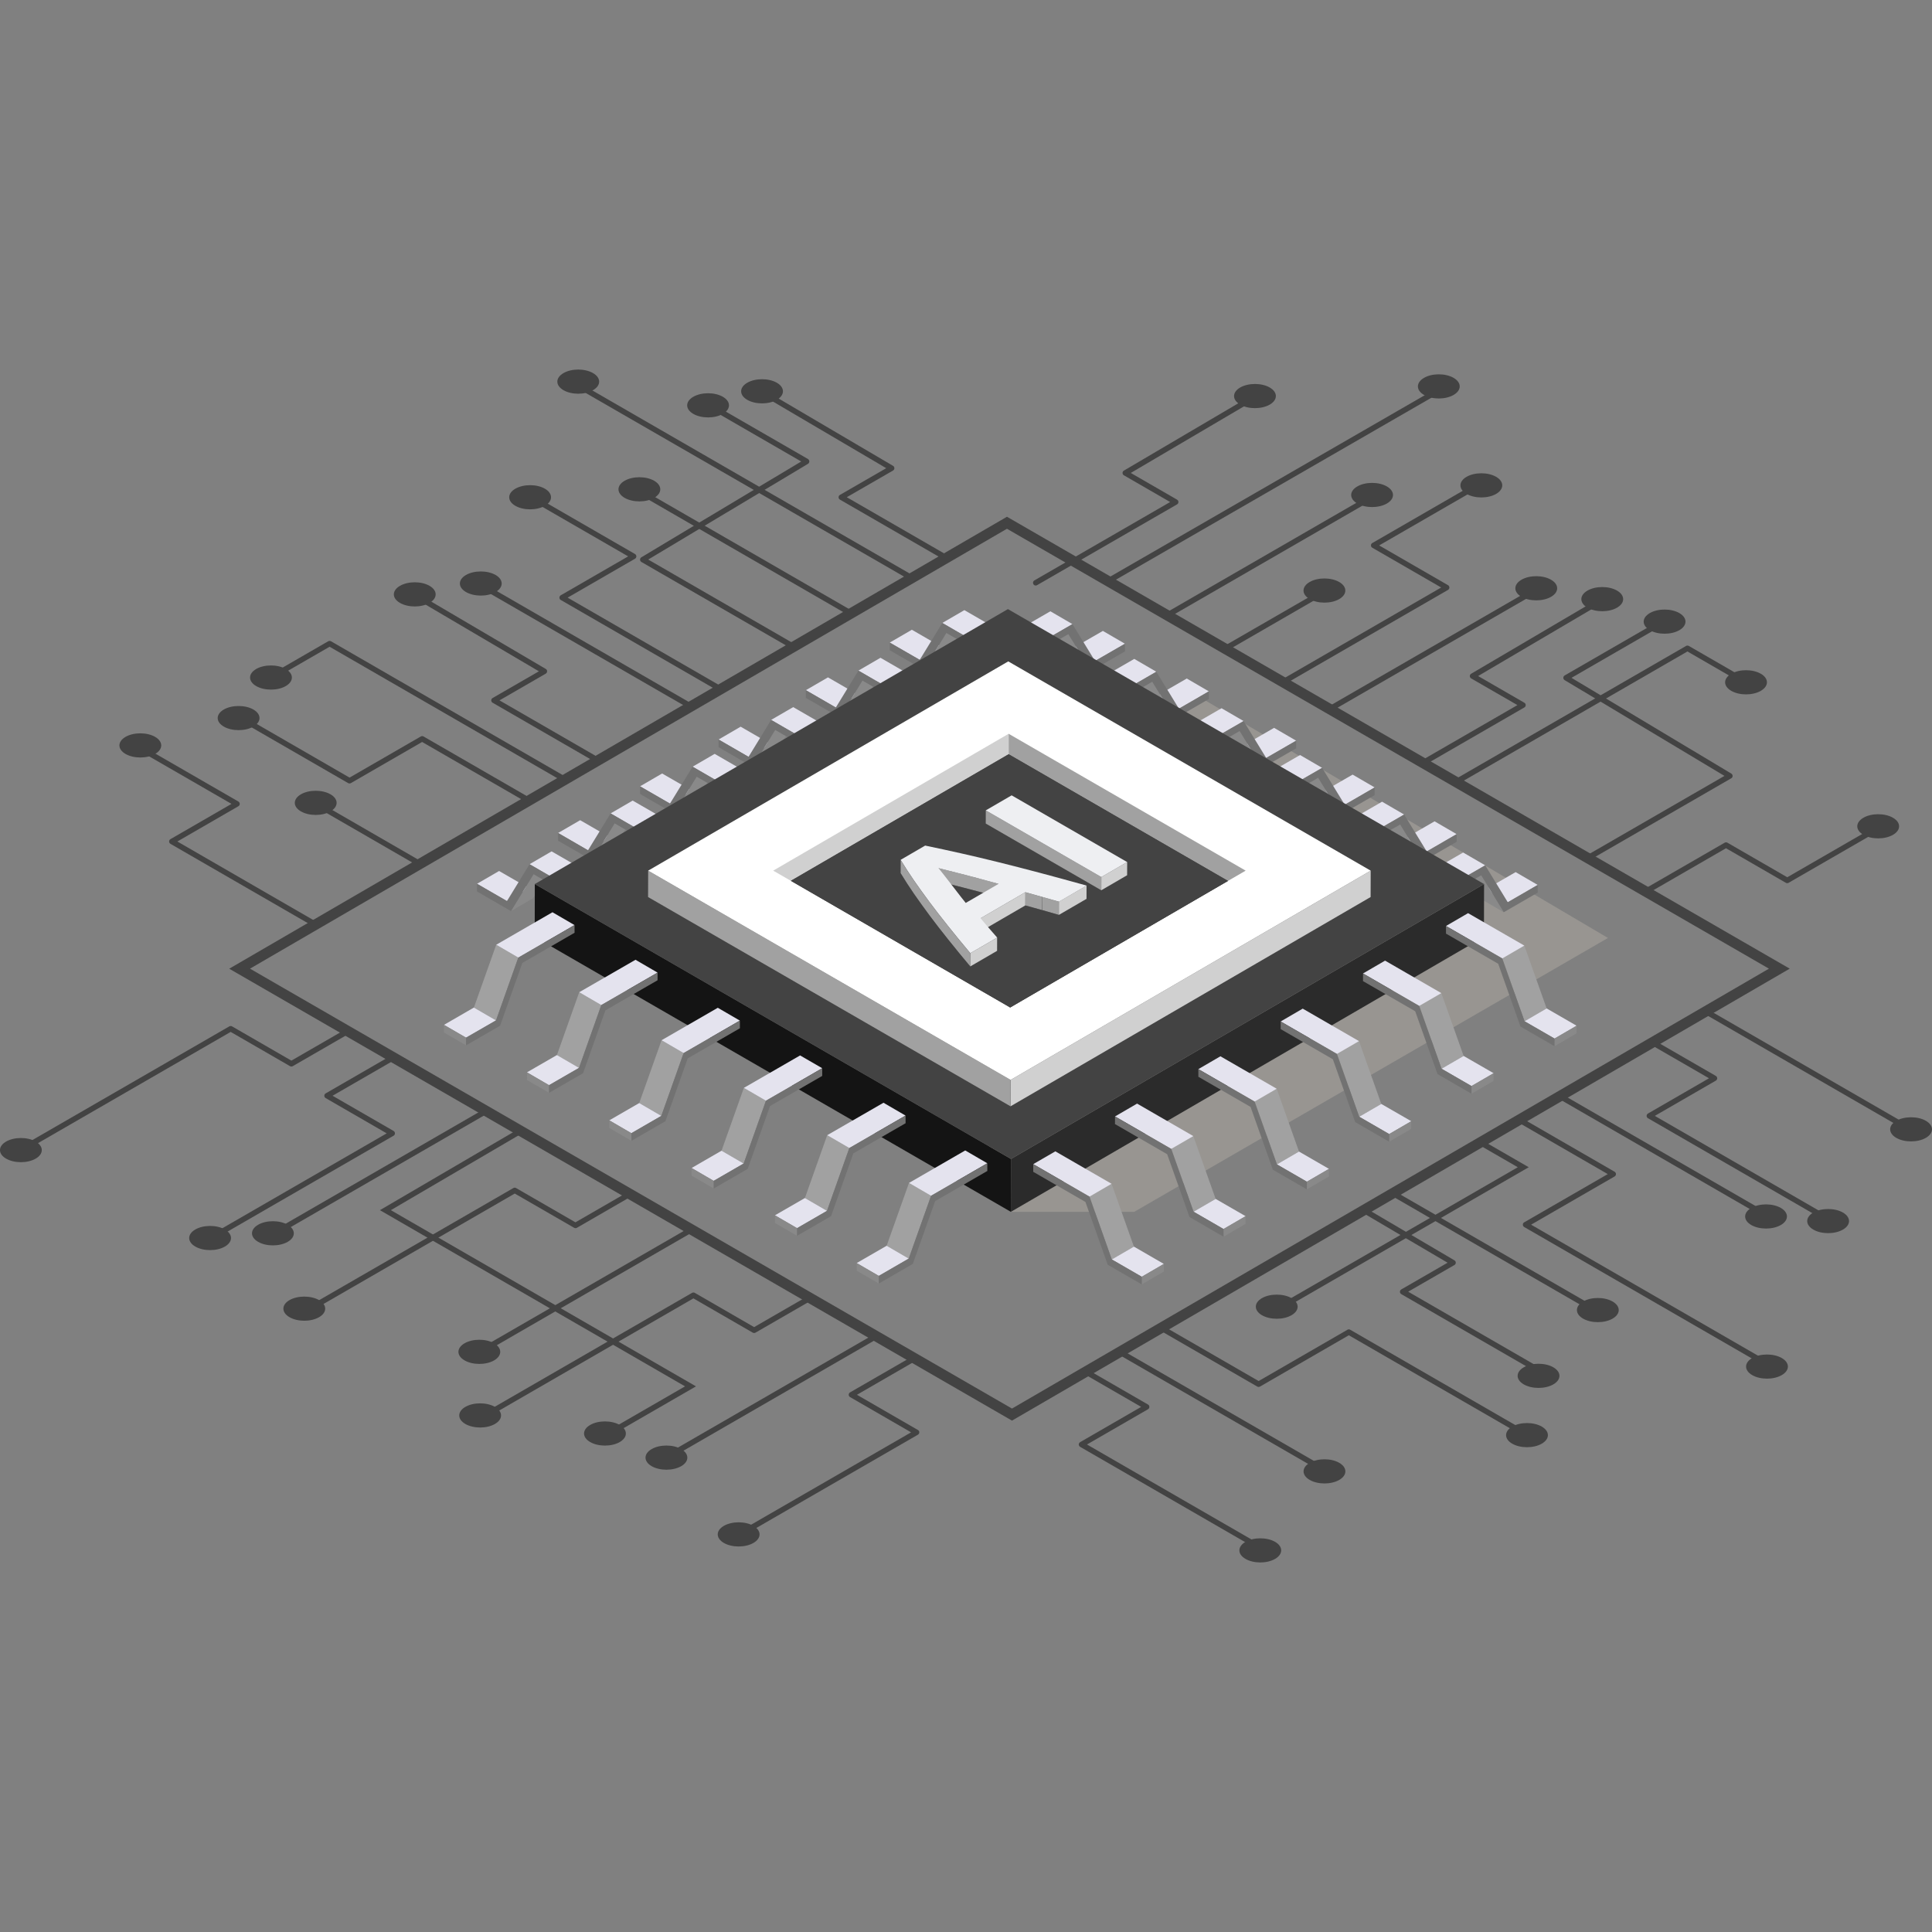 <svg xmlns="http://www.w3.org/2000/svg" xmlns:xlink="http://www.w3.org/1999/xlink" id="Layer_1" x="0px" y="0px" viewBox="0 0 450 450" style="enable-background:new 0 0 450 450;" xml:space="preserve"><rect x="0" y="0" width="450" height="450" fill="#808080" stroke="none"/><style type="text/css">	.st0{opacity:0.3;fill:#CFC4B8;}	.st1{enable-background:new    ;}	.st2{fill:#E4E3EE;}	.st3{fill:#898989;}	.st4{fill:#727272;}	.st5{fill:#2B2B2B;}	.st6{fill:#141414;}	.st7{fill:#434343;}	.st8{fill:#D0D0D0;}	.st9{fill:#A1A1A1;}	.st10{fill:#FFFFFF;}	.st11{fill:#EEEFF2;}	.st12{clip-path:url(#SVGID_00000106129889433868063410000003976027394081968796_);enable-background:new    ;}	.st13{clip-path:url(#SVGID_00000075133086299820196580000000017888333393436349_);enable-background:new    ;}	.st14{clip-path:url(#SVGID_00000055677849262287883920000008427074421512838320_);enable-background:new    ;}	.st15{clip-path:url(#SVGID_00000096766679443425034120000004388942621363999933_);enable-background:new    ;}</style><g>	<g>		<polygon class="st0" points="235.44,282.26 264.19,282.26 374.53,218.47 277.67,161.33 208.45,199.35   "></polygon>		<g>			<g>				<g class="st1">					<g>						<polygon class="st2" points="129.99,194.02 135.13,191.04 142.1,195.06 136.96,198.05       "></polygon>					</g>					<g>						<polygon class="st3" points="143.16,191.78 148.3,188.8 143.04,197.39 137.9,200.38       "></polygon>					</g>					<g>						<polygon class="st4" points="155.32,197.02 160.46,194.03 160.46,195.82 155.32,198.8       "></polygon>					</g>					<g>						<polygon class="st2" points="142.22,189.46 147.36,186.47 160.46,194.03 155.32,197.02       "></polygon>					</g>					<g>						<polygon class="st4" points="155.32,197.02 155.32,198.8 143.16,191.78 137.9,200.38 129.98,195.81 129.99,194.02        136.96,198.05 142.22,189.46       "></polygon>					</g>				</g>			</g>			<g>				<g class="st1">					<g>						<polygon class="st2" points="149.08,183.15 154.22,180.16 161.2,184.18 156.05,187.17       "></polygon>					</g>					<g>						<polygon class="st3" points="162.26,180.91 167.4,177.92 162.14,186.51 157,189.5       "></polygon>					</g>					<g>						<polygon class="st4" points="174.42,186.14 179.56,183.16 179.56,184.94 174.42,187.93       "></polygon>					</g>					<g>						<polygon class="st2" points="161.32,178.58 166.46,175.59 179.56,183.16 174.42,186.14       "></polygon>					</g>					<g>						<polygon class="st4" points="174.42,186.14 174.42,187.93 162.26,180.91 157,189.5 149.08,184.93 149.08,183.15        156.05,187.17 161.32,178.58       "></polygon>					</g>				</g>			</g>			<g>				<g class="st1">					<g>						<polygon class="st2" points="167.37,172.25 172.51,169.26 179.49,173.29 174.35,176.28       "></polygon>					</g>					<g>						<polygon class="st3" points="180.55,170.01 185.69,167.03 180.43,175.62 175.29,178.61       "></polygon>					</g>					<g>						<polygon class="st4" points="192.71,175.25 197.85,172.26 197.85,174.04 192.7,177.03       "></polygon>					</g>					<g>						<polygon class="st2" points="179.61,167.68 184.75,164.7 197.85,172.26 192.71,175.25       "></polygon>					</g>					<g>						<polygon class="st4" points="192.71,175.25 192.7,177.03 180.55,170.01 175.29,178.61 167.37,174.04 167.37,172.25        174.35,176.28 179.61,167.68       "></polygon>					</g>				</g>			</g>			<g>				<g class="st1">					<g>						<polygon class="st2" points="111.11,205.85 116.25,202.87 123.22,206.89 118.08,209.88       "></polygon>					</g>					<g>						<polygon class="st3" points="124.28,203.62 129.42,200.63 124.16,209.22 119.02,212.21       "></polygon>					</g>					<g>						<polygon class="st4" points="136.44,208.85 141.59,205.86 141.58,207.65 136.44,210.63       "></polygon>					</g>					<g>						<polygon class="st2" points="123.34,201.29 128.48,198.3 141.59,205.86 136.44,208.85       "></polygon>					</g>					<g>						<polygon class="st4" points="136.44,208.85 136.44,210.63 124.28,203.62 119.02,212.21 111.1,207.64 111.11,205.85        118.08,209.88 123.34,201.29       "></polygon>					</g>				</g>			</g>			<g>				<g class="st1">					<g>						<polygon class="st2" points="187.7,160.76 192.85,157.77 199.82,161.8 194.68,164.79       "></polygon>					</g>					<g>						<polygon class="st3" points="200.88,158.52 206.02,155.54 200.76,164.13 195.62,167.12       "></polygon>					</g>					<g>						<polygon class="st4" points="213.04,163.76 218.18,160.77 218.18,162.56 213.04,165.54       "></polygon>					</g>					<g>						<polygon class="st2" points="199.94,156.2 205.08,153.21 218.18,160.77 213.04,163.76       "></polygon>					</g>					<g>						<polygon class="st4" points="213.04,163.76 213.04,165.54 200.88,158.52 195.62,167.12 187.7,162.55 187.7,160.76        194.68,164.79 199.94,156.2       "></polygon>					</g>				</g>			</g>			<g>				<g class="st1">					<g>						<polygon class="st2" points="207.24,149.67 212.39,146.68 219.36,150.71 214.22,153.69       "></polygon>					</g>					<g>						<polygon class="st3" points="220.42,147.43 225.56,144.44 220.3,153.04 215.16,156.02       "></polygon>					</g>					<g>						<polygon class="st4" points="232.58,152.67 237.72,149.68 237.72,151.46 232.58,154.45       "></polygon>					</g>					<g>						<polygon class="st2" points="219.48,145.1 224.62,142.11 237.72,149.68 232.58,152.67       "></polygon>					</g>					<g>						<polygon class="st4" points="232.58,152.67 232.58,154.45 220.42,147.43 215.16,156.02 207.24,151.45 207.24,149.67        214.22,153.69 219.48,145.1       "></polygon>					</g>				</g>			</g>		</g>		<g>			<g>				<g class="st1">					<g>						<polygon class="st2" points="339.28,194.29 334.14,191.3 327.17,195.33 332.31,198.32       "></polygon>					</g>					<g>						<polygon class="st3" points="326.11,192.05 320.97,189.06 326.23,197.66 331.37,200.65       "></polygon>					</g>					<g>						<polygon class="st4" points="313.95,197.29 308.8,194.3 308.81,196.08 313.95,199.07       "></polygon>					</g>					<g>						<polygon class="st2" points="327.05,189.72 321.91,186.73 308.8,194.3 313.95,197.29       "></polygon>					</g>					<g>						<polygon class="st4" points="313.95,197.29 313.95,199.07 326.11,192.05 331.37,200.65 339.29,196.07 339.28,194.29        332.31,198.32 327.05,189.72       "></polygon>					</g>				</g>			</g>			<g>				<g class="st1">					<g>						<polygon class="st2" points="320.19,183.41 315.05,180.42 308.07,184.45 313.21,187.44       "></polygon>					</g>					<g>						<polygon class="st3" points="307.01,181.17 301.87,178.19 307.13,186.78 312.27,189.77       "></polygon>					</g>					<g>						<polygon class="st4" points="294.85,186.41 289.71,183.42 289.71,185.21 294.85,188.19       "></polygon>					</g>					<g>						<polygon class="st2" points="307.95,178.85 302.81,175.86 289.71,183.42 294.85,186.41       "></polygon>					</g>					<g>						<polygon class="st4" points="294.85,186.41 294.85,188.19 307.01,181.17 312.27,189.77 320.19,185.2 320.19,183.41        313.21,187.44 307.95,178.85       "></polygon>					</g>				</g>			</g>			<g>				<g class="st1">					<g>						<polygon class="st2" points="301.9,172.52 296.76,169.53 289.78,173.56 294.92,176.54       "></polygon>					</g>					<g>						<polygon class="st3" points="288.72,170.28 283.58,167.29 288.84,175.89 293.98,178.87       "></polygon>					</g>					<g>						<polygon class="st4" points="276.56,175.52 271.42,172.53 271.42,174.31 276.56,177.3       "></polygon>					</g>					<g>						<polygon class="st2" points="289.66,167.95 284.52,164.96 271.42,172.53 276.56,175.52       "></polygon>					</g>					<g>						<polygon class="st4" points="276.56,175.52 276.56,177.3 288.72,170.28 293.98,178.87 301.9,174.3 301.9,172.52        294.92,176.54 289.66,167.95       "></polygon>					</g>				</g>			</g>			<g>				<g class="st1">					<g>						<polygon class="st2" points="358.16,206.12 353.02,203.13 346.05,207.16 351.19,210.15       "></polygon>					</g>					<g>						<polygon class="st3" points="344.99,203.88 339.85,200.89 345.11,209.49 350.25,212.48       "></polygon>					</g>					<g>						<polygon class="st4" points="332.83,209.12 327.68,206.13 327.69,207.91 332.83,210.9       "></polygon>					</g>					<g>						<polygon class="st2" points="345.93,201.55 340.79,198.57 327.68,206.13 332.83,209.12       "></polygon>					</g>					<g>						<polygon class="st4" points="332.83,209.12 332.83,210.9 344.99,203.88 350.25,212.48 358.17,207.91 358.16,206.12        351.19,210.15 345.93,201.55       "></polygon>					</g>				</g>			</g>			<g>				<g class="st1">					<g>						<polygon class="st2" points="281.56,161.03 276.42,158.04 269.45,162.07 274.59,165.06       "></polygon>					</g>					<g>						<polygon class="st3" points="268.39,158.79 263.25,155.8 268.51,164.4 273.65,167.39       "></polygon>					</g>					<g>						<polygon class="st4" points="256.23,164.03 251.09,161.04 251.09,162.82 256.23,165.81       "></polygon>					</g>					<g>						<polygon class="st2" points="269.33,156.46 264.19,153.47 251.09,161.04 256.23,164.03       "></polygon>					</g>					<g>						<polygon class="st4" points="256.23,164.03 256.23,165.81 268.39,158.79 273.65,167.39 281.57,162.81 281.56,161.03        274.59,165.06 269.33,156.46       "></polygon>					</g>				</g>			</g>			<g>				<g class="st1">					<g>						<polygon class="st2" points="262.02,149.94 256.88,146.95 249.91,150.97 255.05,153.96       "></polygon>					</g>					<g>						<polygon class="st3" points="248.85,147.7 243.71,144.71 248.97,153.3 254.11,156.29       "></polygon>					</g>					<g>						<polygon class="st4" points="236.69,152.93 231.55,149.95 231.55,151.73 236.69,154.72       "></polygon>					</g>					<g>						<polygon class="st2" points="249.79,145.37 244.65,142.38 231.55,149.95 236.69,152.93       "></polygon>					</g>					<g>						<polygon class="st4" points="236.69,152.93 236.69,154.72 248.85,147.7 254.11,156.29 262.03,151.72 262.02,149.94        255.05,153.96 249.79,145.37       "></polygon>					</g>				</g>			</g>		</g>		<g>			<g class="st1">				<g>					<polygon class="st5" points="345.67,205.91 345.64,218.22 235.45,282.26 235.48,269.94      "></polygon>				</g>				<g>					<polygon class="st6" points="235.48,269.94 235.45,282.26 124.54,218.22 124.57,205.91      "></polygon>				</g>				<g>					<polygon class="st7" points="345.67,205.91 235.48,269.94 124.57,205.91 234.76,141.87      "></polygon>				</g>			</g>		</g>		<g>			<g>				<polygon class="st8" points="319.26,202.79 319.24,208.94 235.37,257.68 235.39,251.53     "></polygon>			</g>			<g>				<polygon class="st9" points="235.39,251.53 235.37,257.68 150.95,208.94 150.97,202.79     "></polygon>			</g>			<g>				<polygon class="st10" points="319.26,202.79 235.39,251.53 150.97,202.79 234.84,154.05     "></polygon>			</g>		</g>		<g>			<g>				<g class="st1">					<g>						<polygon class="st9" points="115.53,237.67 110.38,234.68 115.58,220.05 120.72,223.04       "></polygon>					</g>					<g>						<polygon class="st2" points="120.72,223.04 115.58,220.05 128.68,212.48 133.82,215.47       "></polygon>					</g>					<g>						<polygon class="st2" points="108.55,241.69 103.41,238.71 110.38,234.68 115.53,237.67       "></polygon>					</g>					<g>						<polygon class="st3" points="108.56,243.48 103.41,240.49 103.41,238.71 108.55,241.69       "></polygon>					</g>					<g>						<polygon class="st4" points="133.82,215.47 133.83,217.26 121.67,224.28 116.48,238.91 108.56,243.48 108.55,241.69        115.53,237.67 120.72,223.04       "></polygon>					</g>				</g>			</g>			<g>				<g class="st1">					<g>						<polygon class="st9" points="134.86,248.73 129.72,245.74 134.91,231.11 140.05,234.1       "></polygon>					</g>					<g>						<polygon class="st2" points="140.05,234.1 134.91,231.11 148.02,223.55 153.16,226.54       "></polygon>					</g>					<g>						<polygon class="st2" points="127.88,252.76 122.74,249.77 129.72,245.74 134.86,248.73       "></polygon>					</g>					<g>						<polygon class="st3" points="127.89,254.54 122.75,251.56 122.74,249.77 127.88,252.76       "></polygon>					</g>					<g>						<polygon class="st4" points="153.16,226.54 153.16,228.32 141,235.34 135.81,249.97 127.89,254.54 127.88,252.76        134.86,248.73 140.05,234.1       "></polygon>					</g>				</g>			</g>			<g>				<g class="st1">					<g>						<polygon class="st9" points="154.03,259.91 148.89,256.92 154.09,242.29 159.23,245.28       "></polygon>					</g>					<g>						<polygon class="st2" points="159.23,245.28 154.09,242.29 167.19,234.73 172.33,237.72       "></polygon>					</g>					<g>						<polygon class="st2" points="147.06,263.94 141.92,260.95 148.89,256.92 154.03,259.91       "></polygon>					</g>					<g>						<polygon class="st3" points="147.07,265.72 141.92,262.73 141.92,260.95 147.06,263.94       "></polygon>					</g>					<g>						<polygon class="st4" points="172.33,237.72 172.34,239.5 160.18,246.52 154.99,261.15 147.07,265.72 147.06,263.94        154.03,259.91 159.23,245.28       "></polygon>					</g>				</g>			</g>			<g>				<g class="st1">					<g>						<polygon class="st9" points="173.21,271.01 168.06,268.02 173.26,253.39 178.4,256.38       "></polygon>					</g>					<g>						<polygon class="st2" points="178.4,256.38 173.26,253.39 186.36,245.83 191.51,248.81       "></polygon>					</g>					<g>						<polygon class="st2" points="166.23,275.04 161.09,272.05 168.06,268.02 173.21,271.01       "></polygon>					</g>					<g>						<polygon class="st3" points="166.24,276.82 161.09,273.83 161.09,272.05 166.23,275.04       "></polygon>					</g>					<g>						<polygon class="st4" points="191.51,248.81 191.51,250.6 179.35,257.62 174.16,272.25 166.24,276.82 166.23,275.04        173.21,271.01 178.4,256.38       "></polygon>					</g>				</g>			</g>			<g>				<g class="st1">					<g>						<polygon class="st9" points="192.62,282.03 187.48,279.04 192.67,264.41 197.82,267.4       "></polygon>					</g>					<g>						<polygon class="st2" points="197.82,267.4 192.67,264.41 205.78,256.85 210.92,259.84       "></polygon>					</g>					<g>						<polygon class="st2" points="185.65,286.06 180.5,283.07 187.48,279.04 192.62,282.03       "></polygon>					</g>					<g>						<polygon class="st3" points="185.65,287.84 180.51,284.86 180.5,283.07 185.65,286.06       "></polygon>					</g>					<g>						<polygon class="st4" points="210.92,259.84 210.93,261.62 198.76,268.64 193.57,283.27 185.65,287.84 185.65,286.06        192.62,282.03 197.82,267.4       "></polygon>					</g>				</g>			</g>			<g>				<g class="st1">					<g>						<polygon class="st9" points="211.66,293.15 206.52,290.16 211.72,275.53 216.86,278.52       "></polygon>					</g>					<g>						<polygon class="st2" points="216.86,278.52 211.72,275.53 224.82,267.96 229.96,270.95       "></polygon>					</g>					<g>						<polygon class="st2" points="204.69,297.18 199.54,294.19 206.52,290.16 211.66,293.15       "></polygon>					</g>					<g>						<polygon class="st3" points="204.69,298.96 199.55,295.97 199.54,294.19 204.69,297.18       "></polygon>					</g>					<g>						<polygon class="st4" points="229.96,270.95 229.97,272.74 217.81,279.76 212.61,294.39 204.69,298.96 204.69,297.18        211.66,293.15 216.86,278.52       "></polygon>					</g>				</g>			</g>		</g>		<g>			<g>				<g class="st1">					<g>						<polygon class="st9" points="355.1,237.87 360.24,234.88 355.05,220.25 349.91,223.24       "></polygon>					</g>					<g>						<polygon class="st2" points="349.91,223.24 355.05,220.25 341.94,212.69 336.8,215.68       "></polygon>					</g>					<g>						<polygon class="st2" points="362.08,241.9 367.22,238.91 360.24,234.88 355.1,237.87       "></polygon>					</g>					<g>						<polygon class="st3" points="362.07,243.68 367.21,240.69 367.22,238.91 362.08,241.9       "></polygon>					</g>					<g>						<polygon class="st4" points="336.8,215.68 336.8,217.46 348.96,224.48 354.15,239.11 362.07,243.68 362.08,241.9        355.1,237.87 349.91,223.24       "></polygon>					</g>				</g>			</g>			<g>				<g class="st1">					<g>						<polygon class="st9" points="335.77,248.93 340.91,245.95 335.72,231.32 330.57,234.3       "></polygon>					</g>					<g>						<polygon class="st2" points="330.57,234.3 335.72,231.32 322.61,223.75 317.47,226.74       "></polygon>					</g>					<g>						<polygon class="st2" points="342.74,252.96 347.89,249.97 340.91,245.95 335.77,248.93       "></polygon>					</g>					<g>						<polygon class="st3" points="342.74,254.75 347.88,251.76 347.89,249.97 342.74,252.96       "></polygon>					</g>					<g>						<polygon class="st4" points="317.47,226.74 317.47,228.52 329.63,235.54 334.82,250.17 342.74,254.75 342.74,252.96        335.77,248.93 330.57,234.3       "></polygon>					</g>				</g>			</g>			<g>				<g class="st1">					<g>						<polygon class="st9" points="316.59,260.11 321.73,257.13 316.54,242.5 311.4,245.48       "></polygon>					</g>					<g>						<polygon class="st2" points="311.4,245.48 316.54,242.5 303.43,234.93 298.29,237.92       "></polygon>					</g>					<g>						<polygon class="st2" points="323.57,264.14 328.71,261.15 321.73,257.13 316.59,260.11       "></polygon>					</g>					<g>						<polygon class="st3" points="323.56,265.92 328.7,262.94 328.71,261.15 323.57,264.14       "></polygon>					</g>					<g>						<polygon class="st4" points="298.29,237.92 298.29,239.7 310.45,246.72 315.64,261.35 323.56,265.92 323.57,264.14        316.59,260.11 311.4,245.48       "></polygon>					</g>				</g>			</g>			<g>				<g class="st1">					<g>						<polygon class="st9" points="297.42,271.21 302.56,268.22 297.37,253.59 292.23,256.58       "></polygon>					</g>					<g>						<polygon class="st2" points="292.23,256.58 297.37,253.59 284.26,246.03 279.12,249.02       "></polygon>					</g>					<g>						<polygon class="st2" points="304.4,275.24 309.54,272.25 302.56,268.22 297.42,271.21       "></polygon>					</g>					<g>						<polygon class="st3" points="304.39,277.02 309.53,274.04 309.54,272.25 304.4,275.24       "></polygon>					</g>					<g>						<polygon class="st4" points="279.12,249.02 279.12,250.8 291.28,257.82 296.47,272.45 304.39,277.02 304.4,275.24        297.42,271.21 292.23,256.58       "></polygon>					</g>				</g>			</g>			<g>				<g class="st1">					<g>						<polygon class="st9" points="278.01,282.23 283.15,279.25 277.95,264.62 272.81,267.6       "></polygon>					</g>					<g>						<polygon class="st2" points="272.81,267.6 277.95,264.62 264.85,257.05 259.71,260.04       "></polygon>					</g>					<g>						<polygon class="st2" points="284.98,286.26 290.12,283.27 283.15,279.25 278.01,282.23       "></polygon>					</g>					<g>						<polygon class="st3" points="284.98,288.05 290.12,285.06 290.12,283.27 284.98,286.26       "></polygon>					</g>					<g>						<polygon class="st4" points="259.71,260.04 259.7,261.82 271.86,268.84 277.06,283.47 284.98,288.05 284.98,286.26        278.01,282.23 272.81,267.6       "></polygon>					</g>				</g>			</g>			<g>				<g class="st1">					<g>						<polygon class="st9" points="258.96,293.35 264.11,290.36 258.91,275.73 253.77,278.72       "></polygon>					</g>					<g>						<polygon class="st2" points="253.77,278.72 258.91,275.73 245.81,268.17 240.66,271.15       "></polygon>					</g>					<g>						<polygon class="st2" points="265.94,297.38 271.08,294.39 264.11,290.36 258.96,293.35       "></polygon>					</g>					<g>						<polygon class="st3" points="265.94,299.16 271.08,296.17 271.08,294.39 265.94,297.38       "></polygon>					</g>					<g>						<polygon class="st4" points="240.66,271.15 240.66,272.94 252.82,279.96 258.01,294.59 265.94,299.16 265.94,297.38        258.96,293.35 253.77,278.72       "></polygon>					</g>				</g>			</g>		</g>		<g>			<g>				<polygon class="st8" points="180.09,202.79 184.21,205.16 234.93,234.45 234.93,170.91     "></polygon>				<polygon class="st9" points="234.93,170.91 234.93,234.45 235.29,234.66 286.02,205.18 290.14,202.79     "></polygon>			</g>			<polygon class="st7" points="286.02,205.18 235.29,234.66 184.21,205.16 234.93,175.68    "></polygon>		</g>		<polygon class="st7" points="286.02,205.18 235.29,234.66 184.21,205.16 234.93,175.68   "></polygon>		<g>			<g class="st1">				<g>					<polygon class="st8" points="262.54,200.79 262.53,203.86 256.51,207.36 256.52,204.28      "></polygon>				</g>				<g>					<polygon class="st9" points="256.52,204.28 256.51,207.36 229.6,191.82 229.61,188.75      "></polygon>				</g>				<g>					<polygon class="st11" points="262.54,200.79 256.52,204.28 229.61,188.75 235.63,185.25      "></polygon>				</g>			</g>			<g class="st1">				<g class="st1">					<defs>						<path id="SVGID_1_" class="st1" d="M232.59,205.86l-0.01,3.08c-1.58-0.44-3.09-0.85-4.53-1.24c-1.45-0.39-2.78-0.74-4.01-1.05       c-1.23-0.31-2.31-0.58-3.24-0.82c-0.93-0.24-1.67-0.42-2.21-0.55l0.01-3.08c0.54,0.13,1.28,0.31,2.21,0.55       c0.93,0.24,2.01,0.51,3.24,0.82c1.23,0.31,2.56,0.66,4.01,1.05C229.5,205.01,231.01,205.43,232.59,205.86z"></path>					</defs>					<use xlink:href="#SVGID_1_" style="overflow:visible;fill:#141414;"></use>					<clipPath id="SVGID_00000154414102440023652370000005627831753332852610_">						<use xlink:href="#SVGID_1_" style="overflow:visible;"></use>					</clipPath>					<g style="clip-path:url(#SVGID_00000154414102440023652370000005627831753332852610_);enable-background:new    ;">						<path class="st9" d="M232.59,205.86l-0.01,3.08c-1.58-0.44-3.09-0.85-4.53-1.24c-1.45-0.39-2.78-0.74-4.01-1.05       c-1.23-0.31-2.31-0.58-3.24-0.82c-0.93-0.24-1.67-0.42-2.21-0.55l0.01-3.08c0.54,0.13,1.28,0.31,2.21,0.55       c0.93,0.24,2.01,0.51,3.24,0.82c1.23,0.31,2.56,0.66,4.01,1.05C229.5,205.01,231.01,205.43,232.59,205.86z"></path>					</g>				</g>				<g class="st1">					<defs>						<path id="SVGID_00000038375017948495845360000013117789478923221949_" class="st1" d="M242.8,208.92l-0.01,3.08       c-1.33-0.37-2.65-0.74-3.97-1.11l0.01-3.08C240.15,208.18,241.47,208.55,242.8,208.92z"></path>					</defs>					<use xlink:href="#SVGID_00000038375017948495845360000013117789478923221949_" style="overflow:visible;fill:#141414;"></use>					<clipPath id="SVGID_00000062180717489693075620000014440104839006459537_">						<use xlink:href="#SVGID_00000038375017948495845360000013117789478923221949_" style="overflow:visible;"></use>					</clipPath>					<g style="clip-path:url(#SVGID_00000062180717489693075620000014440104839006459537_);enable-background:new    ;">						<path class="st9" d="M242.8,208.92l-0.01,3.08c-1.33-0.37-2.65-0.74-3.97-1.11l0.01-3.08       C240.15,208.18,241.47,208.55,242.8,208.92z"></path>					</g>				</g>				<g class="st1">					<defs>						<path id="SVGID_00000104675605233912814850000014742111576016906383_" class="st1" d="M246.64,210.02l-0.01,3.08       c-1.23-0.37-2.51-0.74-3.84-1.11l0.01-3.08C244.13,209.29,245.4,209.66,246.64,210.02z"></path>					</defs>					<use xlink:href="#SVGID_00000104675605233912814850000014742111576016906383_" style="overflow:visible;fill:#141414;"></use>					<clipPath id="SVGID_00000082350579994662217760000006870640036329484976_">						<use xlink:href="#SVGID_00000104675605233912814850000014742111576016906383_" style="overflow:visible;"></use>					</clipPath>					<g style="clip-path:url(#SVGID_00000082350579994662217760000006870640036329484976_);enable-background:new    ;">						<path class="st9" d="M246.64,210.02l-0.01,3.08c-1.23-0.37-2.51-0.74-3.84-1.11l0.01-3.08       C244.13,209.29,245.4,209.66,246.64,210.02z"></path>					</g>				</g>				<g>					<polygon class="st8" points="253.08,206.28 253.07,209.36 246.63,213.1 246.64,210.02      "></polygon>				</g>				<g>					<polygon class="st8" points="238.83,207.81 238.82,210.89 228.38,216.96 228.39,213.88      "></polygon>				</g>				<g class="st1">					<defs>						<path id="SVGID_00000111903960111896653480000007967477690293327787_" class="st1" d="M226,222.02l-0.01,3.08       c-1.89-2.26-3.62-4.36-5.17-6.31c-1.56-1.94-2.99-3.8-4.3-5.55c-1.31-1.76-2.52-3.45-3.64-5.06       c-1.11-1.62-2.15-3.22-3.12-4.82l0.01-3.08c0.96,1.6,2,3.21,3.12,4.82c1.12,1.62,2.33,3.3,3.64,5.06       c1.31,1.76,2.75,3.61,4.3,5.55C222.38,217.66,224.1,219.76,226,222.02z"></path>					</defs>					<use xlink:href="#SVGID_00000111903960111896653480000007967477690293327787_" style="overflow:visible;fill:#141414;"></use>					<clipPath id="SVGID_00000008830341500489376390000015680416332844786871_">						<use xlink:href="#SVGID_00000111903960111896653480000007967477690293327787_" style="overflow:visible;"></use>					</clipPath>					<g style="clip-path:url(#SVGID_00000008830341500489376390000015680416332844786871_);enable-background:new    ;">						<path class="st9" d="M226,222.02l-0.01,3.08c-1.89-2.26-3.62-4.36-5.17-6.31c-1.56-1.94-2.99-3.8-4.3-5.55       c-1.31-1.76-2.52-3.45-3.64-5.06c-1.11-1.62-2.15-3.22-3.12-4.82l0.01-3.08c0.96,1.6,2,3.21,3.12,4.82       c1.12,1.62,2.33,3.3,3.64,5.06c1.31,1.76,2.75,3.61,4.3,5.55C222.38,217.66,224.1,219.76,226,222.02z"></path>					</g>				</g>				<g>					<polygon class="st8" points="232.25,218.39 232.24,221.47 225.99,225.1 226,222.02      "></polygon>				</g>				<g>					<path class="st11" d="M242.8,208.92c-1.33-0.37-2.65-0.74-3.97-1.11l-10.44,6.07c0.64,0.76,1.29,1.53,1.94,2.29      c0.65,0.77,1.29,1.5,1.93,2.21l-6.25,3.63c-1.89-2.26-3.62-4.36-5.17-6.31c-1.56-1.95-2.99-3.8-4.3-5.55      c-1.31-1.76-2.52-3.45-3.64-5.06c-1.11-1.61-2.15-3.22-3.12-4.82l5.71-3.32c2.74,0.57,5.52,1.17,8.32,1.8      c2.81,0.63,5.73,1.32,8.78,2.08c3.04,0.75,6.24,1.58,9.61,2.47c3.36,0.89,7,1.88,10.91,2.97l-6.45,3.75      C245.4,209.66,244.13,209.29,242.8,208.92z M224.94,210.31l7.65-4.44c-1.58-0.44-3.09-0.85-4.53-1.24      c-1.45-0.39-2.78-0.74-4.01-1.05c-1.23-0.31-2.31-0.58-3.24-0.82c-0.93-0.24-1.67-0.42-2.21-0.55c0.26,0.3,0.59,0.73,1.01,1.26      c0.41,0.54,0.9,1.16,1.45,1.86c0.55,0.7,1.15,1.48,1.8,2.33C223.5,208.51,224.2,209.39,224.94,210.31z"></path>				</g>			</g>		</g>		<g>			<g>				<path class="st7" d="M235.71,330.89L53.39,225.63l181.15-105.27l182.32,105.26L235.71,330.89z M58.23,225.62l177.48,102.46     l176.31-102.46L234.54,123.16L58.23,225.62z"></path>			</g>		</g>		<g>			<g>				<g>					<path class="st7" d="M81.67,240.55l-13.48,7.78c-0.2,0.11-0.44,0.11-0.64,0l-13.82-7.98L8.85,266.26l-4.18,2.41      c-0.1,0.06-0.21,0.09-0.32,0.09c-0.22,0-0.43-0.11-0.55-0.32c-0.17-0.3-0.07-0.69,0.23-0.87l3.53-2.04l45.85-26.47      c0.2-0.11,0.44-0.11,0.64,0l13.82,7.98l12.52-7.23L81.67,240.55z"></path>				</g>				<g>					<path class="st7" d="M190.37,302.09l-2.13,1.23l-12.27,7.08c-0.2,0.11-0.44,0.11-0.64,0l-13.82-7.98l-17.45,10.07l-1.28,0.74      l-26.51,15.31l-3.82,2.21c-0.1,0.06-0.21,0.08-0.32,0.08c-0.22,0-0.43-0.11-0.55-0.32c-0.17-0.31-0.07-0.69,0.23-0.87l3.4-1.96      l26.29-15.18l1.28-0.74l18.41-10.63c0.2-0.11,0.44-0.11,0.64,0l13.82,7.98l11.31-6.53l2.13-1.23L190.37,302.09z"></path>				</g>				<g>					<path class="st7" d="M148.42,277.86l-2.13,1.23l-11.92,6.89c-0.2,0.11-0.44,0.11-0.64,0L119.9,278l-17.79,10.27l-1.28,0.74      l-25.48,14.71l-4.51,2.6c-0.1,0.06-0.21,0.09-0.32,0.09c-0.22,0-0.43-0.11-0.55-0.32c-0.17-0.31-0.07-0.7,0.23-0.87l4.12-2.38      l25.23-14.56l1.28-0.74l18.74-10.82c0.2-0.12,0.44-0.12,0.64,0l13.82,7.98l10.97-6.33l2.13-1.23L148.42,277.86z"></path>				</g>				<g>					<path class="st7" d="M114.96,258.54l-2.13,1.23l-45.09,26.03l-3.39,1.96c-0.1,0.06-0.21,0.09-0.32,0.09      c-0.22,0-0.44-0.12-0.55-0.32c-0.18-0.3-0.07-0.69,0.23-0.87l2.82-1.63l45.02-26l2.13-1.23L114.96,258.54z"></path>				</g>				<g>					<path class="st7" d="M205.79,310.99l-2.13,1.23l-44.46,25.67l-3.44,1.98c-0.1,0.06-0.21,0.09-0.32,0.09      c-0.22,0-0.43-0.12-0.55-0.32c-0.18-0.31-0.07-0.7,0.23-0.87l2.79-1.61l44.48-25.68l2.13-1.23L205.79,310.99z"></path>				</g>				<g>					<path class="st7" d="M162.77,286.15l-2.13,1.23l-30.03,17.34l-1.28,0.74l-13.62,7.87c0,0,0,0,0,0l-3.56,2.06      c-0.1,0.06-0.21,0.09-0.32,0.09c-0.22,0-0.43-0.11-0.55-0.32c-0.17-0.3-0.07-0.69,0.23-0.87l2.95-1.7l13.6-7.85l1.27-0.74      l30.03-17.34l2.13-1.23L162.77,286.15z"></path>				</g>				<g>					<polygon class="st7" points="162.11,322.91 145.27,332.63 140.56,335.35 139.93,334.24 144.16,331.8 159.56,322.91       142.79,313.22 141.51,312.49 129.33,305.46 128.06,304.72 100.84,289 99.56,288.27 88.49,281.87 119.58,263.68 121.7,262.44       122.97,263.17 120.85,264.41 91.04,281.87 100.84,287.53 102.12,288.27 129.33,303.98 130.61,304.72 142.79,311.75       144.06,312.49      "></polygon>				</g>				<g>					<path class="st7" d="M8.31,265.89c1.9,1.1,1.9,2.88,0,3.98c-1.9,1.1-4.98,1.1-6.89,0c-1.9-1.1-1.9-2.88,0-3.98      C3.33,264.79,6.41,264.79,8.31,265.89z"></path>				</g>				<g>					<g>						<path class="st7" d="M91.99,263.98c0,0.23-0.12,0.44-0.32,0.55l-38.64,22.31l-3.53,2.04c-0.1,0.06-0.21,0.09-0.32,0.09       c-0.22,0-0.43-0.11-0.55-0.32c-0.17-0.3-0.07-0.69,0.23-0.87l2.93-1.7l38.28-22.1l-14.21-8.21c-0.2-0.11-0.32-0.32-0.32-0.55       c0-0.23,0.12-0.44,0.32-0.55l14.06-8.12l2.13-1.23l1.28,0.74l-2.13,1.23l-13.74,7.93l14.21,8.2       C91.87,263.54,91.99,263.75,91.99,263.98z"></path>					</g>					<g>						<path class="st7" d="M52.38,286.37c1.9,1.1,1.9,2.88,0,3.98c-1.9,1.1-4.99,1.1-6.89,0c-1.9-1.1-1.9-2.88,0-3.98       C47.39,285.27,50.48,285.27,52.38,286.37z"></path>					</g>				</g>				<g>					<g>						<path class="st7" d="M214.12,333.62c0,0.23-0.12,0.44-0.32,0.55l-37.63,21.72l-4.54,2.62c-0.1,0.06-0.21,0.09-0.32,0.09       c-0.22,0-0.43-0.12-0.55-0.32c-0.17-0.31-0.07-0.7,0.23-0.87l3.96-2.28l37.26-21.51l-14.21-8.21       c-0.2-0.11-0.32-0.32-0.32-0.55c0-0.23,0.12-0.44,0.32-0.55l13.31-7.68l2.13-1.23l1.27,0.74l-2.13,1.23l-12.98,7.5l14.21,8.21       C214,333.19,214.12,333.39,214.12,333.62z"></path>					</g>					<g>						<path class="st7" d="M175.49,355.4c1.9,1.1,1.9,2.88,0,3.98c-1.9,1.1-4.99,1.1-6.89,0c-1.9-1.1-1.9-2.88,0-3.98       C170.5,354.3,173.58,354.3,175.49,355.4z"></path>					</g>				</g>				<g>					<path class="st7" d="M67.01,285.27c1.9,1.1,1.9,2.88,0,3.98c-1.9,1.1-4.99,1.1-6.89,0c-1.9-1.1-1.9-2.88,0-3.98      C62.02,284.17,65.1,284.17,67.01,285.27z"></path>				</g>				<g>					<path class="st7" d="M74.32,302.82c1.9,1.1,1.9,2.88,0,3.98c-1.9,1.1-4.99,1.1-6.89,0c-1.9-1.1-1.9-2.88,0-3.98      C69.33,301.73,72.42,301.73,74.32,302.82z"></path>				</g>				<g>					<path class="st7" d="M115.09,312.88c1.9,1.1,1.9,2.88,0,3.98c-1.9,1.1-4.99,1.1-6.89,0c-1.9-1.1-1.9-2.88,0-3.98      C110.11,311.78,113.19,311.78,115.09,312.88z"></path>				</g>				<g>					<path class="st7" d="M115.28,327.69c1.9,1.1,1.9,2.88,0,3.98c-1.9,1.1-4.99,1.1-6.89,0c-1.9-1.1-1.9-2.88,0-3.98      C110.29,326.59,113.37,326.59,115.28,327.69z"></path>				</g>				<g>					<path class="st7" d="M144.35,331.9c1.9,1.1,1.9,2.88,0,3.98c-1.9,1.1-4.98,1.1-6.89,0c-1.9-1.1-1.9-2.88,0-3.98      C139.36,330.8,142.45,330.8,144.35,331.9z"></path>				</g>				<g>					<path class="st7" d="M158.67,337.52c1.9,1.1,1.9,2.88,0,3.98c-1.9,1.1-4.99,1.1-6.89,0c-1.9-1.1-1.9-2.88,0-3.98      C153.68,336.42,156.76,336.42,158.67,337.52z"></path>				</g>			</g>			<g>				<g>					<path class="st7" d="M426.89,284.57c-0.12,0.2-0.33,0.32-0.55,0.32c-0.11,0-0.22-0.03-0.32-0.08l-3.88-2.24l-38.29-22.11      c-0.2-0.12-0.32-0.33-0.32-0.55c0-0.23,0.12-0.44,0.32-0.55l14.21-8.21l-12.75-7.36l-2.13-1.23l1.27-0.74l2.13,1.23l13.07,7.55      c0.2,0.11,0.32,0.32,0.32,0.55c0,0.23-0.12,0.44-0.32,0.55l-14.21,8.21l38.12,22.01l3.09,1.78      C426.97,283.88,427.07,284.27,426.89,284.57z"></path>				</g>				<g>					<path class="st7" d="M294.64,361.12c-0.12,0.2-0.33,0.32-0.55,0.32c-0.11,0-0.22-0.03-0.32-0.09l-3.77-2.17l-38.41-22.18      c-0.2-0.12-0.32-0.33-0.32-0.55c0-0.23,0.12-0.44,0.32-0.55l14.21-8.21l-12.49-7.21l-2.12-1.23l1.27-0.74l2.12,1.23l12.81,7.4      c0.2,0.11,0.32,0.32,0.32,0.55c0,0.23-0.12,0.44-0.32,0.55l-14.21,8.21l38.3,22.11l2.92,1.68      C294.71,360.43,294.82,360.82,294.64,361.12z"></path>				</g>				<g>					<path class="st7" d="M359.85,320.02c-0.12,0.2-0.34,0.32-0.55,0.32c-0.11,0-0.22-0.03-0.32-0.09l-3.53-2.04l-29.06-16.78      c-0.2-0.11-0.32-0.32-0.32-0.55c0-0.23,0.12-0.44,0.32-0.55l10.78-6.22l-9.71-5.71l-1.27-0.75l-8.13-4.79l-2.1-1.24l1.27-0.74      l2.1,1.24l8.14,4.79l1.26,0.74l10.03,5.9c0.2,0.12,0.32,0.33,0.32,0.55c0,0.23-0.12,0.44-0.32,0.55l-10.77,6.21l29.19,16.85      c0,0,0,0,0,0l2.44,1.41C359.91,319.32,360.02,319.71,359.85,320.02z"></path>				</g>				<g>					<path class="st7" d="M412.63,318.33c-0.12,0.2-0.33,0.32-0.55,0.32c-0.11,0-0.22-0.03-0.32-0.09l-3.76-2.17l-52.98-30.59      c-0.2-0.11-0.32-0.32-0.32-0.55c0-0.23,0.12-0.44,0.32-0.55l19.46-11.23l-20.17-11.65l-2.13-1.23l1.27-0.74l2.12,1.23      l20.5,11.84c0.2,0.11,0.32,0.32,0.32,0.55c0,0.23-0.12,0.44-0.32,0.55l-19.45,11.23l52.86,30.52l2.92,1.69      C412.7,317.63,412.8,318.02,412.63,318.33z"></path>				</g>				<g>					<path class="st7" d="M355.77,334.3c-0.11,0.2-0.33,0.32-0.55,0.32c-0.11,0-0.22-0.03-0.32-0.09l-3.23-1.87l-37.5-21.65      l-20.69,11.95c-0.2,0.11-0.44,0.11-0.64,0l-21.96-12.68l-2.12-1.23l1.27-0.74l2.12,1.23l21.01,12.13l20.69-11.95      c0.2-0.12,0.44-0.12,0.64,0l38.46,22.21l2.59,1.49C355.85,333.61,355.95,334,355.77,334.3z"></path>				</g>				<g>					<path class="st7" d="M412.05,283.46c-0.12,0.2-0.33,0.32-0.55,0.32c-0.11,0-0.22-0.03-0.32-0.09l-3.65-2.1l-43.78-25.28      l-2.13-1.23l1.27-0.74l2.13,1.23l43.88,25.33l2.91,1.68C412.12,282.76,412.23,283.15,412.05,283.46z"></path>				</g>				<g>					<path class="st7" d="M445.88,263.64c-0.12,0.2-0.33,0.32-0.55,0.32c-0.11,0-0.22-0.03-0.32-0.09l-4.01-2.32l-43.27-24.99      l-2.13-1.23l1.27-0.74l2.13,1.23l43.23,24.96l3.42,1.98C445.96,262.94,446.06,263.33,445.88,263.64z"></path>				</g>				<g>					<path class="st7" d="M372.72,305.84c-0.12,0.2-0.34,0.32-0.55,0.32c-0.11,0-0.22-0.03-0.32-0.09l-3.96-2.28l-33.55-19.37      l-1.28-0.74l-8.23-4.76l-2.13-1.23l1.27-0.74l2.12,1.23l8.24,4.75l1.28,0.74l33.43,19.3l3.44,1.98      C372.79,305.14,372.9,305.53,372.72,305.84z"></path>				</g>				<g>					<path class="st7" d="M309.22,342.85c-0.11,0.2-0.33,0.32-0.55,0.32c-0.11,0-0.22-0.03-0.32-0.09l-3.68-2.12c0,0,0,0,0,0      l-43.44-25.08l-2.12-1.23l1.27-0.74l2.12,1.23l43.53,25.13l2.95,1.7C309.3,342.16,309.4,342.55,309.22,342.85z"></path>				</g>				<g>					<polygon class="st7" points="356.07,271.87 335.63,283.68 334.35,284.42 328.73,287.66 327.45,288.4 301.82,303.2       297.99,305.41 297.35,304.3 300.76,302.33 326.19,287.65 327.46,286.92 333.07,283.68 334.35,282.94 353.52,271.87       345.22,267.08 343.09,265.85 344.37,265.12 346.49,266.34      "></polygon>				</g>				<g>					<path class="st7" d="M296.99,359.12c1.9,1.1,1.9,2.88,0,3.98c-1.9,1.1-4.99,1.1-6.89,0c-1.9-1.1-1.9-2.88,0-3.98      C292,358.03,295.08,358.03,296.99,359.12z"></path>				</g>				<g>					<path class="st7" d="M311.94,340.72c1.9,1.1,1.9,2.88,0,3.98c-1.9,1.1-4.99,1.1-6.89,0c-1.9-1.1-1.9-2.88,0-3.98      C306.96,339.62,310.04,339.62,311.94,340.72z"></path>				</g>				<g>					<path class="st7" d="M300.82,302.36c1.9,1.1,1.9,2.88,0,3.98c-1.9,1.1-4.99,1.1-6.89,0c-1.9-1.1-1.9-2.88,0-3.98      C295.84,301.27,298.92,301.27,300.82,302.36z"></path>				</g>				<g>					<path class="st7" d="M359.11,332.28c1.9,1.1,1.9,2.88,0,3.98c-1.9,1.1-4.99,1.1-6.89,0c-1.9-1.1-1.9-2.88,0-3.98      C354.13,331.18,357.21,331.18,359.11,332.28z"></path>				</g>				<g>					<path class="st7" d="M361.8,318.47c1.9,1.1,1.9,2.88,0,3.98c-1.9,1.1-4.98,1.1-6.89,0c-1.9-1.1-1.9-2.88,0-3.98      C356.81,317.37,359.9,317.37,361.8,318.47z"></path>				</g>				<g>					<path class="st7" d="M375.61,303.15c1.9,1.1,1.9,2.88,0,3.98c-1.9,1.1-4.98,1.1-6.89,0c-1.9-1.1-1.9-2.88,0-3.98      C370.63,302.05,373.71,302.05,375.61,303.15z"></path>				</g>				<g>					<path class="st7" d="M415.01,316.31c1.9,1.1,1.9,2.88,0,3.98c-1.9,1.1-4.99,1.1-6.89,0c-1.9-1.1-1.9-2.88,0-3.98      C410.02,315.22,413.11,315.22,415.01,316.31z"></path>				</g>				<g>					<path class="st7" d="M414.79,281.35c1.9,1.1,1.9,2.88,0,3.98c-1.9,1.1-4.99,1.1-6.89,0c-1.9-1.1-1.9-2.88,0-3.98      C409.81,280.25,412.89,280.25,414.79,281.35z"></path>				</g>				<g>					<path class="st7" d="M429.25,282.42c1.9,1.1,1.9,2.88,0,3.98c-1.9,1.1-4.99,1.1-6.89,0c-1.9-1.1-1.9-2.88,0-3.98      C424.27,281.33,427.35,281.33,429.25,282.42z"></path>				</g>				<g>					<path class="st7" d="M448.57,261.05c1.9,1.1,1.9,2.88,0,3.98c-1.9,1.1-4.99,1.1-6.89,0c-1.9-1.1-1.9-2.88,0-3.98      C443.59,259.96,446.67,259.96,448.57,261.05z"></path>				</g>			</g>			<g>				<g>					<path class="st7" d="M188.51,107.48c0,0.23-0.12,0.43-0.31,0.55l-10.11,6.06l-1.26,0.75l-12.7,7.61l-1.25,0.75l-11.9,7.13      l33.45,19.31l2.13,1.23l-1.27,0.74l-2.13-1.23L149.4,130.9c-0.2-0.11-0.31-0.32-0.32-0.55c0-0.23,0.12-0.44,0.31-0.55      l12.22-7.33l1.26-0.75l12.7-7.61l1.25-0.75l9.8-5.87l-18.77-10.84l-3.18-1.84c-0.3-0.18-0.41-0.57-0.23-0.87      c0.18-0.31,0.57-0.41,0.87-0.23l3.76,2.17l19.13,11.04C188.39,107.05,188.51,107.26,188.51,107.48z"></path>				</g>				<g>					<path class="st7" d="M74.15,214.97L41.31,196l14.21-8.21c0.2-0.11,0.32-0.32,0.32-0.55c0-0.23-0.12-0.44-0.32-0.55l-19.3-11.14      l-3.59-2.07c-0.31-0.18-0.69-0.07-0.87,0.23c-0.17,0.3-0.07,0.69,0.23,0.87l2.73,1.58l19.2,11.08l-14.21,8.21      c-0.2,0.11-0.32,0.32-0.32,0.55c0,0.23,0.12,0.44,0.32,0.55l33.17,19.15L74.15,214.97z"></path>				</g>				<g>					<path class="st7" d="M140.99,177.36l-1.27,0.74l-2.13-1.23l-22.85-13.19c-0.2-0.11-0.32-0.32-0.32-0.55      c0-0.23,0.12-0.44,0.32-0.55l10.78-6.22l-26.37-15.52l-2.5-1.47c-0.31-0.18-0.41-0.57-0.23-0.87c0.18-0.3,0.57-0.4,0.88-0.23      l3.19,1.88l26.63,15.66c0.2,0.11,0.32,0.32,0.31,0.55c0,0.23-0.12,0.43-0.32,0.55l-10.77,6.22l22.53,13L140.99,177.36z"></path>				</g>				<g>					<path class="st7" d="M169.55,160.76l-1.27,0.74l-2.12-1.23l-35.54-20.52c-0.2-0.11-0.32-0.32-0.32-0.55      c0-0.23,0.12-0.44,0.32-0.55l15.69-9.06l-19.94-11.51l-4.22-2.44c-0.31-0.17-0.41-0.57-0.23-0.87      c0.17-0.31,0.57-0.41,0.87-0.23l4.81,2.78l20.3,11.72c0.2,0.12,0.32,0.32,0.32,0.55c0,0.23-0.12,0.44-0.32,0.55l-15.69,9.06      l35.22,20.33L169.55,160.76z"></path>				</g>				<g>					<path class="st7" d="M124.91,186.7l-1.27,0.74l-2.12-1.23l-23.2-13.39l-16.59,9.58c-0.2,0.11-0.44,0.11-0.64,0l-22.45-12.96      l-2.76-1.6c-0.31-0.17-0.41-0.57-0.23-0.87c0.18-0.31,0.57-0.41,0.87-0.23l3.31,1.91l21.59,12.47l16.59-9.58      c0.2-0.12,0.44-0.12,0.64,0l24.16,13.94L124.91,186.7z"></path>				</g>				<g>					<path class="st7" d="M199.92,143.12l-1.27,0.74l-2.13-1.23l-33.63-19.42l-1.27-0.73l-10.42-6.02c0,0,0,0,0,0l-2.7-1.56      c-0.31-0.18-0.41-0.57-0.23-0.87c0.18-0.31,0.57-0.41,0.87-0.23l3.49,2.01l10.26,5.92l1.27,0.73l33.66,19.43L199.92,143.12z"></path>				</g>				<g>					<path class="st7" d="M214.1,134.87l-1.27,0.74l-2.13-1.23l-33.87-19.54l-1.26-0.73l-39.18-22.6l-2.03-1.17      c-0.31-0.17-0.41-0.57-0.23-0.87c0.17-0.31,0.57-0.41,0.87-0.24l2.98,1.72l38.84,22.41l1.27,0.73l33.89,19.55L214.1,134.87z"></path>				</g>				<g>					<path class="st7" d="M162.64,164.78l-1.27,0.74l-2.12-1.23l-44.9-25.92c0,0,0,0,0,0l-3-1.74c-0.31-0.18-0.41-0.57-0.23-0.87      c0.17-0.31,0.57-0.41,0.87-0.23l3.77,2.17l44.77,25.85L162.64,164.78z"></path>				</g>				<g>					<path class="st7" d="M99.53,201.45l-1.27,0.74l-2.12-1.23l-20.05-11.58l-4.8-2.77c-0.3-0.18-0.41-0.57-0.23-0.87      c0.17-0.3,0.57-0.41,0.87-0.23l5.51,3.18l19.98,11.54L99.53,201.45z"></path>				</g>				<g>					<path class="st7" d="M36.13,171.63c1.9,1.1,1.9,2.88,0,3.98c-1.9,1.1-4.99,1.1-6.89,0c-1.9-1.1-1.9-2.88,0-3.98      C31.14,170.53,34.23,170.53,36.13,171.63z"></path>				</g>				<g>					<path class="st7" d="M76.98,185.01c1.9,1.1,1.9,2.88,0,3.98c-1.9,1.1-4.99,1.1-6.89,0c-1.9-1.1-1.9-2.88,0-3.98      C71.99,183.91,75.08,183.91,76.98,185.01z"></path>				</g>				<g>					<path class="st7" d="M59.02,165.26c1.9,1.1,1.9,2.88,0,3.98c-1.9,1.1-4.99,1.1-6.89,0c-1.9-1.1-1.9-2.88,0-3.98      C54.03,164.17,57.12,164.17,59.02,165.26z"></path>				</g>				<g>					<path class="st7" d="M100.05,136.45c1.9,1.1,1.9,2.88,0,3.98c-1.9,1.1-4.99,1.1-6.89,0c-1.9-1.1-1.9-2.88,0-3.98      C95.07,135.35,98.15,135.35,100.05,136.45z"></path>				</g>				<g>					<path class="st7" d="M66.56,155.82c1.9,1.1,1.9,2.88,0,3.98c-1.9,1.1-4.99,1.1-6.89,0c-1.9-1.1-1.9-2.88,0-3.98      C61.58,154.72,64.66,154.72,66.56,155.82z"></path>				</g>				<g>					<path class="st7" d="M133.32,181.82l-1.27,0.74l-2.12-1.23l-53.16-30.69l-9.64,5.56l-3.63,2.1c-0.3,0.18-0.69,0.07-0.87-0.23      c-0.17-0.3-0.07-0.69,0.23-0.87l2.99-1.72l10.6-6.12c0.2-0.11,0.44-0.11,0.64,0l54.11,31.24L133.32,181.82z"></path>				</g>				<g>					<path class="st7" d="M222.14,130.2l-1.27,0.74l-2.13-1.23l-23.1-13.34c-0.2-0.11-0.32-0.32-0.32-0.55s0.12-0.44,0.32-0.55      l10.78-6.22l-26.37-15.51l-2.5-1.47c-0.3-0.18-0.4-0.57-0.23-0.87c0.18-0.31,0.57-0.41,0.87-0.23l3.19,1.87L208,108.5      c0.2,0.11,0.32,0.33,0.32,0.55c0,0.23-0.12,0.44-0.32,0.55l-10.77,6.21l22.78,13.15L222.14,130.2z"></path>				</g>				<g>					<path class="st7" d="M180.94,89.15c1.9,1.1,1.9,2.88,0,3.98c-1.9,1.1-4.99,1.1-6.89,0c-1.9-1.1-1.9-2.88,0-3.98      C175.95,88.05,179.04,88.05,180.94,89.15z"></path>				</g>				<g>					<path class="st7" d="M115.43,133.92c1.9,1.1,1.9,2.88,0,3.98c-1.9,1.1-4.98,1.1-6.89,0c-1.9-1.1-1.9-2.88,0-3.98      C110.44,132.83,113.52,132.83,115.43,133.92z"></path>				</g>				<g>					<path class="st7" d="M126.92,113.83c1.9,1.1,1.9,2.88,0,3.98c-1.9,1.1-4.99,1.1-6.89,0c-1.9-1.1-1.9-2.88,0-3.98      C121.94,112.73,125.02,112.73,126.92,113.83z"></path>				</g>				<g>					<path class="st7" d="M138.13,86.9c1.9,1.1,1.9,2.88,0,3.98c-1.9,1.1-4.99,1.1-6.89,0c-1.9-1.1-1.9-2.88,0-3.98      C133.14,85.8,136.22,85.8,138.13,86.9z"></path>				</g>				<g>					<path class="st7" d="M168.37,92.42c1.9,1.1,1.9,2.88,0,3.98c-1.9,1.1-4.99,1.1-6.89,0c-1.9-1.1-1.9-2.88,0-3.98      C163.38,91.32,166.47,91.32,168.37,92.42z"></path>				</g>				<g>					<path class="st7" d="M152.37,111.98c1.9,1.1,1.9,2.88,0,3.98c-1.9,1.1-4.99,1.1-6.89,0c-1.9-1.1-1.9-2.88,0-3.98      C147.39,110.88,150.47,110.88,152.37,111.98z"></path>				</g>			</g>			<g>				<g>					<path class="st7" d="M403.56,180.73c0,0.23-0.12,0.44-0.32,0.55l-31.74,18.33l-2.12,1.23l-1.28-0.74l2.12-1.23l31.44-18.15      l-28.85-17.29l-1.25-0.75l-7.12-4.26c-0.2-0.12-0.32-0.33-0.31-0.55c0-0.23,0.12-0.43,0.32-0.55l19.12-11.04l3.76-2.17      c0.3-0.18,0.69-0.07,0.87,0.23c0.18,0.31,0.07,0.69-0.23,0.87l-3.17,1.83l-18.77,10.84l6.79,4.07l1.26,0.75l29.17,17.48      C403.44,180.3,403.56,180.51,403.56,180.73z"></path>				</g>				<g>					<path class="st7" d="M373.15,140.47l-2.5,1.47l-26.37,15.52l10.77,6.22c0.2,0.12,0.32,0.32,0.32,0.55      c0,0.23-0.12,0.44-0.32,0.55l-21.94,12.67l-2.13,1.23l-1.28-0.74l2.12-1.23l21.62-12.48l-10.77-6.21      c-0.2-0.12-0.32-0.32-0.32-0.55c0-0.23,0.12-0.44,0.32-0.55l26.63-15.67l3.19-1.87c0.31-0.18,0.7-0.08,0.88,0.23      C373.56,139.9,373.45,140.29,373.15,140.47z"></path>				</g>				<g>					<path class="st7" d="M345.91,112.79l-4.1,2.37l-20.58,11.88l16.04,9.26c0.2,0.11,0.32,0.33,0.32,0.55      c0,0.23-0.12,0.44-0.32,0.55l-36.75,21.22l-2.12,1.23l-1.28-0.74l2.13-1.23l36.43-21.04l-16.04-9.26      c-0.2-0.11-0.32-0.32-0.32-0.55c0-0.23,0.12-0.44,0.32-0.55l21.06-12.16l4.58-2.64c0.31-0.18,0.7-0.07,0.87,0.23      C346.32,112.22,346.21,112.61,345.91,112.79z"></path>				</g>				<g>					<path class="st7" d="M437.87,193.35l-2.74,1.58l-18.53,10.69c-0.2,0.12-0.44,0.12-0.64,0l-13.94-8.05L385,207.4l-2.13,1.23      l-1.28-0.74l2.13-1.23l17.99-10.38c0.2-0.11,0.44-0.11,0.64,0l13.94,8.05l17.44-10.07l3.5-2.02c0.31-0.17,0.69-0.07,0.87,0.23      C438.28,192.78,438.18,193.17,437.87,193.35z"></path>				</g>				<g>					<path class="st7" d="M320.03,116.22l-2.7,1.56c0,0,0,0,0,0l-43.77,25.28l-2.13,1.23l-1.28-0.74l2.12-1.23l43.63-25.19      l3.49-2.01c0.31-0.18,0.7-0.07,0.87,0.23C320.44,115.65,320.33,116.04,320.03,116.22z"></path>				</g>				<g>					<path class="st7" d="M335.45,91.46l-2.03,1.17l-73.64,42.47l-2.13,1.23l-1.28-0.74l2.13-1.23l73.34-42.3l2.98-1.72      c0.31-0.17,0.7-0.07,0.87,0.23C335.86,90.89,335.75,91.28,335.45,91.46z"></path>				</g>				<g>					<path class="st7" d="M358.47,137.74l-3.01,1.74l-44.05,25.43l-2.13,1.23L308,165.4l2.12-1.23l43.94-25.37l3.77-2.18      c0.31-0.17,0.7-0.07,0.87,0.23C358.88,137.17,358.77,137.57,358.47,137.74z"></path>				</g>				<g>					<path class="st7" d="M310.73,137.17l-4.8,2.77l-18.89,10.91l-2.12,1.23l-1.28-0.74l2.13-1.23l18.84-10.87l5.5-3.18      c0.31-0.17,0.7-0.07,0.87,0.23C311.14,136.6,311.04,136.99,310.73,137.17z"></path>				</g>				<g>					<path class="st7" d="M305.04,135.56c-1.9,1.1-1.9,2.88,0,3.98c1.9,1.1,4.99,1.1,6.89,0c1.9-1.1,1.9-2.88,0-3.98      C310.03,134.46,306.94,134.46,305.04,135.56z"></path>				</g>				<g>					<path class="st7" d="M434.02,190.47c-1.9,1.1-1.9,2.88,0,3.98c1.9,1.1,4.99,1.1,6.89,0c1.9-1.1,1.9-2.88,0-3.98      C439.01,189.37,435.92,189.37,434.02,190.47z"></path>				</g>				<g>					<path class="st7" d="M369.75,137.56c-1.9,1.1-1.9,2.88,0,3.98c1.9,1.1,4.99,1.1,6.89,0c1.9-1.1,1.9-2.88,0-3.98      C374.74,136.46,371.65,136.46,369.75,137.56z"></path>				</g>				<g>					<path class="st7" d="M403.24,156.93c-1.9,1.1-1.9,2.88,0,3.98c1.9,1.1,4.99,1.1,6.89,0c1.9-1.1,1.9-2.88,0-3.98      C408.22,155.83,405.14,155.83,403.24,156.93z"></path>				</g>				<g>					<path class="st7" d="M407.18,159.18c-0.18,0.31-0.57,0.41-0.87,0.23l-3.63-2.1l-9.64-5.57l-18.96,10.95l-1.27,0.73      l-31.98,18.47l-2.13,1.23l-1.27-0.74l2.12-1.23l32.01-18.48l1.26-0.73l19.9-11.49c0.2-0.11,0.44-0.11,0.64,0l10.6,6.12      l2.99,1.72C407.25,158.48,407.36,158.87,407.18,159.18z"></path>				</g>				<g>					<path class="st7" d="M292.26,93.17l-2.5,1.47l-26.38,15.52l10.78,6.22c0.2,0.12,0.32,0.32,0.32,0.55      c0,0.23-0.12,0.44-0.32,0.55l-22.46,12.96l-2.13,1.23l-8.01,4.62c-0.1,0.06-0.21,0.09-0.32,0.09c-0.22,0-0.44-0.11-0.55-0.32      c-0.18-0.31-0.07-0.7,0.23-0.87l7.37-4.25l2.13-1.23l22.13-12.78l-10.77-6.22c-0.2-0.11-0.32-0.32-0.32-0.55      c0-0.23,0.12-0.44,0.32-0.55l26.63-15.67l3.19-1.87c0.3-0.18,0.69-0.08,0.87,0.23C292.67,92.6,292.57,92.99,292.26,93.17z"></path>				</g>				<g>					<path class="st7" d="M288.86,90.26c-1.9,1.1-1.9,2.88,0,3.98c1.9,1.1,4.98,1.1,6.89,0c1.9-1.1,1.9-2.88,0-3.98      C293.85,89.16,290.77,89.16,288.86,90.26z"></path>				</g>				<g>					<path class="st7" d="M354.38,135.03c-1.9,1.1-1.9,2.88,0,3.98c1.9,1.1,4.99,1.1,6.89,0c1.9-1.1,1.9-2.88,0-3.98      C359.36,133.93,356.28,133.93,354.38,135.03z"></path>				</g>				<g>					<path class="st7" d="M341.59,111.06c-1.9,1.1-1.9,2.88,0,3.98c1.9,1.1,4.99,1.1,6.89,0c1.9-1.1,1.9-2.88,0-3.98      C346.57,109.96,343.49,109.96,341.59,111.06z"></path>				</g>				<g>					<path class="st7" d="M331.68,88.01c-1.9,1.1-1.9,2.88,0,3.98c1.9,1.1,4.99,1.1,6.89,0c1.9-1.1,1.9-2.88,0-3.98      C336.66,86.91,333.58,86.91,331.68,88.01z"></path>				</g>				<g>					<path class="st7" d="M384.27,142.8c-1.9,1.1-1.9,2.88,0,3.98c1.9,1.1,4.99,1.1,6.89,0c1.9-1.1,1.9-2.88,0-3.98      C389.25,141.7,386.17,141.7,384.27,142.8z"></path>				</g>				<g>					<path class="st7" d="M316.14,113.3c-1.9,1.1-1.9,2.88,0,3.98c1.9,1.1,4.99,1.1,6.89,0c1.9-1.1,1.9-2.88,0-3.98      C321.12,112.2,318.04,112.2,316.14,113.3z"></path>				</g>			</g>		</g>	</g></g></svg>